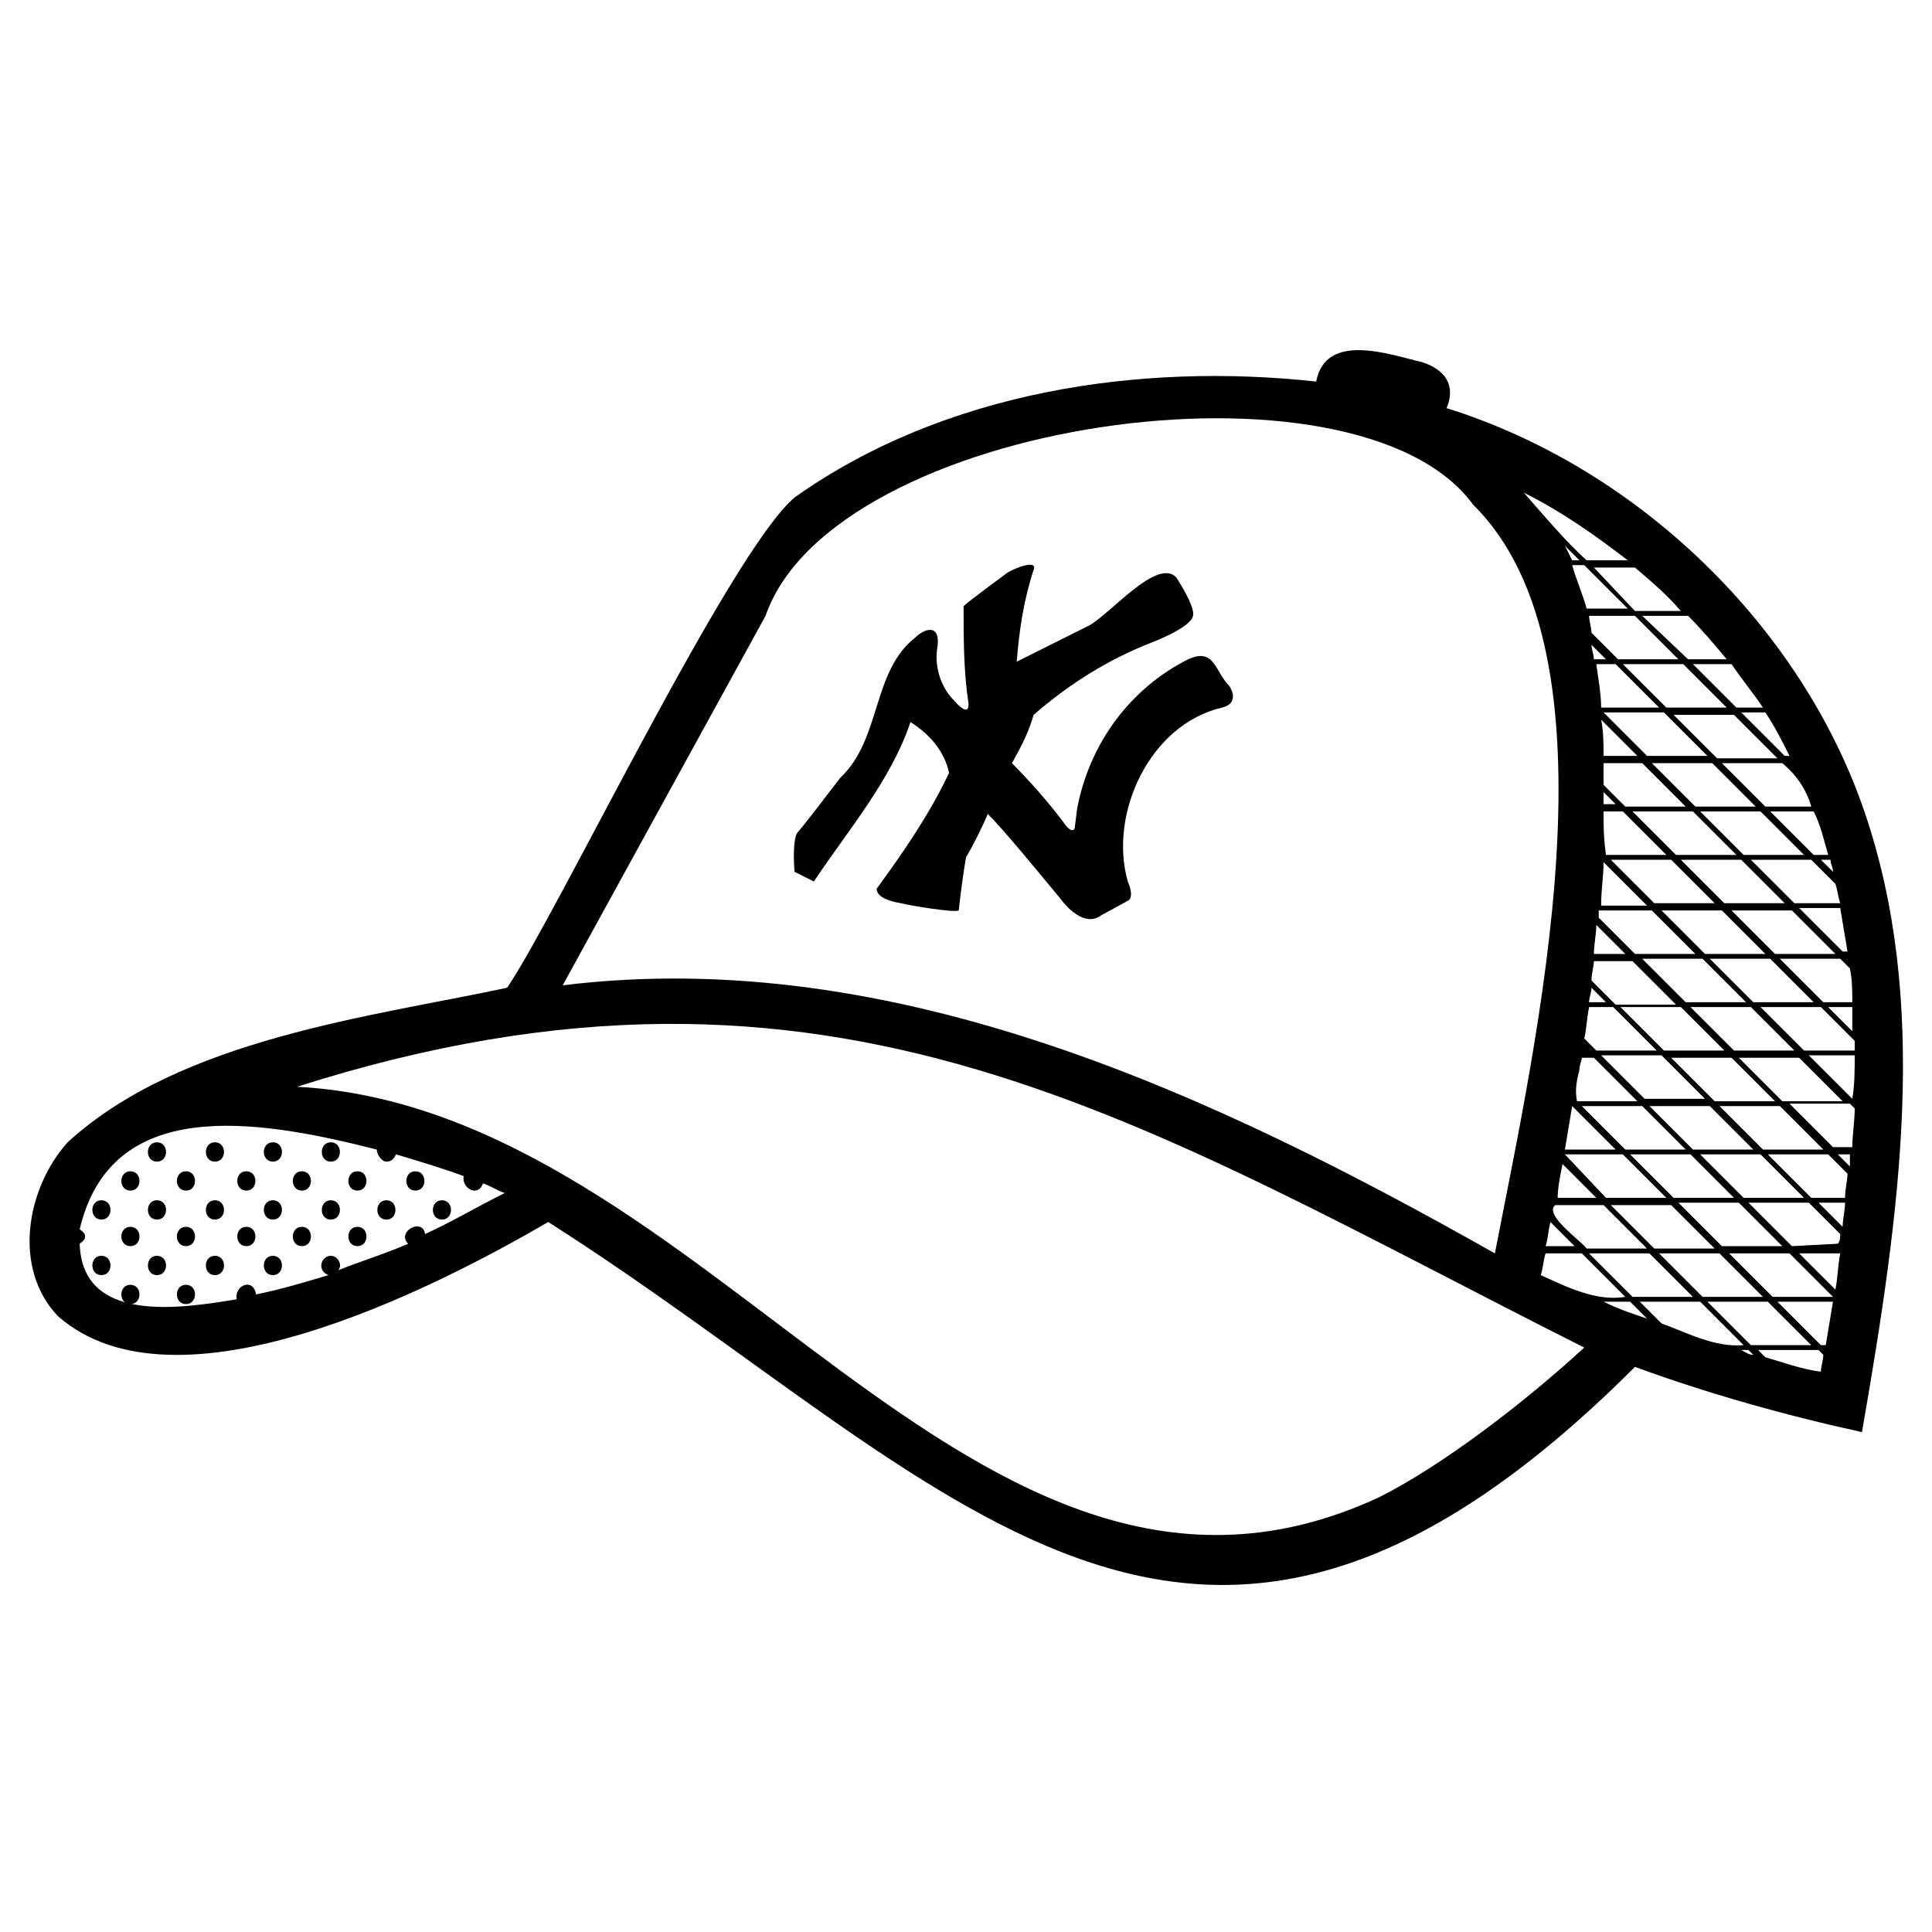 <svg xmlns="http://www.w3.org/2000/svg" width="80" height="80" style="enable-background:new 0 0 80 80" xml:space="preserve"><path d="M77.2 33.6c-2.6-7.6-9.3-14.2-17.3-16.7.3-.7.2-1.5-1-1.9-1.3-.3-4-1.3-4.4.8-7.3-.8-15.4.4-21.6 4.8-2.7 2.3-9.8 17.2-11.9 20.3-5.6 1.2-13.5 2.1-18.2 6.4-1.7 1.9-2.3 5.2-.4 7.2 4.9 4.3 15.5-1.1 20.3-3.9 16.8 10.7 26.6 24.4 45 6 3 1.1 6.2 2 9.4 2.7 1.6-9.2 2.8-17.8.1-25.7zM63.8 52.8c.1-.3.1-.6.2-.9h1.5l1.8 1.8c-1.2.2-2.4-.4-3.5-.9zM76 36.6c.1.3.1.5.2.8h-1.9l-1.8-1.8H75l1 1zm-.6-1h.4c0 .2.1.3.1.5l-.5-.5zm-6.6 2.1h2.5l1.8 1.8h-2.5l-1.8-1.8zm3.5 3.8h-2.5L68 39.7h2.5l1.8 1.8zm-3.8-4.1-1.8-1.8h2.5l1.8 1.8h-2.5zm-2.1-4.6.5.5h-.5v-.5zm0 2.9 1.8 1.8h-1.9c0-.7.1-1.2.1-1.8zm.1-.3c-.1-.7-.1-1.2-.1-1.8h.8l1.8 1.8h-2.5zm-.1-2.9v-.9H68l1.8 1.8h-2.5l-.9-.9zm0-1.2c0-.5 0-1-.1-1.5l1.5 1.5h-1.4zm-.2 6.4h2.2l1.8 1.8h-2.5L66.2 38v-.3zm1.1 1.8H66c0-.4.1-.8.1-1.2l1.2 1.2zm-1.4 1.4.6.6h-.7c0-.2.1-.4.1-.6zm0-.3c0-.3.1-.6.1-.8h1.6l1.8 1.8h-2.5l-1-1zm3.7 1.1 1.8 1.8h-2.5l-1.8-1.8h2.5zm1 3.8h-2.5l-1.8-1.8h2.5l1.8 1.8zm-.8 2.1h-2.5l-1.8-1.8H68l1.8 1.8zm.2.2 1.8 1.8h-2.5l-1.8-1.8H70zm-1.7-2h2.5l1.8 1.8h-2.5l-1.8-1.8zm.9-2h2.5l1.8 1.8H71l-1.8-1.8zm.8-2.1h2.5l1.8 1.8h-2.5L70 41.7zm.8-2h2.5l1.8 1.8h-2.5l-1.8-1.8zm.9-2h2.5l1.8 1.8h-2.5l-1.8-1.8zm-.3-.3-1.8-1.8h2.5l1.8 1.8h-2.5zm-2-2-1.8-1.8h2.5l1.8 1.8h-2.5zm-1-3.8h2.5l1.8 1.8h-2.5l-1.8-1.8zm.9-2h2.5l1.8 1.8h-2.5l-1.8-1.8zm1.4 1.7h-2.5l-1.8-1.8h2.5l1.8 1.8zm-4.4-2c0-.5-.1-1.1-.2-1.8h.8l1.8 1.8h-2.4zm-.3-2c0-.2-.1-.4-.1-.6l.6.6H66zm-.2 14.4h1l1.8 1.8h-2.5l-.5-.5c.1-.4.1-.8.2-1.3zm-.3 1.7c0 .1 0 0 0 0zm-.1.9c0-.2.1-.4.1-.5h.5l1.8 1.8h-2.5c-.1-.5 0-.9.1-1.3zm-.3 1.5 1.8 1.8h-2.1l.3-1.8zm-.3 2h2.4l1.8 1.8h-2.5l-1.7-1.8c-.1.1-.1.1 0 0zm4.4 2.1 1.8 1.8h-2.5l-1.8-1.8h2.5zm2 2 1.8 1.8h-2.5l-1.8-1.8h2.5zm.4 0h2.5l1.8 1.8h-2.5l-1.8-1.8zm-.3-.3-1.8-1.8H72l1.8 1.8h-2.5zm-.9-3.8h2.5l1.8 1.8h-2.5l-1.8-1.8zm.8-2h2.5l1.8 1.8H73l-1.8-1.8zm.8-2h2.5l1.8 1.8h-2.5L72 43.8zm.9-2.1h2.5l1.4 1.4v.4h-2.1l-1.8-1.8zm2.8 0h1v1l-1-1zm-.2-.2-1.8-1.8h2.5l.4.4c.1.5.1.9.1 1.4h-1.2zm.8-2.1-1.8-1.8h1.7l.3 1.8h-.2zm-4.1-4-1.8-1.8h2.5l1.8 1.8h-2.5zm-.9-3.8h2.5c.6.5 1 1.1 1.2 1.8h-1.9l-1.8-1.8zm2.9 0zm-.3-.3-1.8-1.8h1c.4.6.7 1.2 1 1.8h-.2zm-2-2-1.8-1.8h1.6c.4.6.9 1.2 1.3 1.8h-1.1zm-.4 0H69l-1.8-1.8h2.5l1.8 1.8zm-4.5-2-1.1-1.1c0-.2-.1-.5-.1-.7h1.9l1.8 1.8H67zm-1-3.8h1.7c.7.6 1.3 1.1 1.9 1.8h-1.9L66 23.5zm1.4 1.7h-1.7c-.2-.7-.4-1.1-.6-1.8h.5l1.8 1.8zm-2.3-2-.3-.6.6.6h-.3zm-.4 25 1.4 1.4h-1.6c0-.4.1-.9.2-1.4zm-.3 1.7h2l1.8 1.8h-2.5c-.2-.3-1.8-1.4-1.3-1.8zm-.2.7 1 1H64c.1-.3.1-.6.2-1zm1.6 1.3h2.5l1.8 1.8h-2.5l-1.8-1.8zm4.6 2 1.8 1.8c-1.2.1-2.3-.5-3.4-.9l-.9-.9h2.5zm2 2 .2.2c-.2 0-.3-.1-.5-.2h.3zm-1.7-2h2.5l1.8 1.8h-2.5l-1.8-1.8zm2.9 0h2.3l-.3 1.8h-.2l-1.8-1.8zm.9-2h1.7c-.1.5-.1 1-.2 1.5l-1.5-1.5zm-.3-.3-1.8-1.8h2.5l1.3 1.3c0 .1 0 .3-.1.4l-1.9.1zm1.1-1.8h1.1c0 .3-.1.7-.1 1l-1-1zm-.3-.2-1.8-1.8h2.5l.8.8c0 .3-.1.6-.1 1H75zm1.1-1.8h.5v.5l-.5-.5zm-.2-.3-1.8-1.8h2.5l.2.2c0 .5-.1 1.1-.1 1.6h-.8zm.8-2-1.8-1.8h1.9c0 .6 0 1.2-.1 1.8zm-1-10.1h-.6l-1.8-1.8h1.8c.3.6.4 1.1.6 1.8zm-4.2-8.1h-1.6L68 25.5h1.9c.6.6 1.1 1.2 1.6 1.8zm-4.1-4.1h-1.7c-.8-.7-1.9-2-2.6-2.8 1.6.8 3 1.8 4.3 2.8zm-35.7 2.3c2.8-8.1 24.5-11.2 29.3-4.6 6.3 6.2 2.6 22.2.9 31-11.5-6.5-24.8-12.8-38.6-11.1l8.4-15.3zM17.6 51.1c-.1-.7-1.2-.1-.7.4-.9.4-1.9.7-2.9 1.1.2-.2 0-.6-.3-.6-.4 0-.6.6-.1.8-1 .3-2 .6-3 .8-.1-.7-.9-.4-.8.2-2.4.4-6.4 1-6.5-2.3.3-.2.3-.4 0-.6 1.3-5.5 7.2-4.6 12.3-3.3 0 .2.2.5.4.5s.3-.1.4-.3c1 .3 2 .6 2.8.9-.1.5.6.9.8.3.3.1.6.3.9.4-1.2.6-2.2 1.2-3.3 1.7zM57.1 62c-16.8 7.8-27.7-16.1-44.8-17 22.3-7.1 35 1.6 53.3 10.8-2.5 2.3-5.9 4.9-8.5 6.2zm9.3-8.1h1.1l.7.7c-.6-.2-1.2-.4-1.8-.7zm6.7 2.3-.3-.3h2.5l.2.2c0 .2-.1.5-.1.7-.8-.1-1.6-.4-2.3-.6z"/><path d="M18.3 49.7c-.5 0-.5.8 0 .8s.5-.8 0-.8zm-2.3 0c-.5 0-.5.8 0 .8s.5-.8 0-.8zm1.2-1.2c-.5 0-.5.8 0 .8s.5-.8 0-.8zm-2.4 0c-.5 0-.5.8 0 .8s.5-.8 0-.8zm0 2.3c-.5 0-.5.8 0 .8s.5-.8 0-.8zm-5.9-3.5c-.5 0-.5.8 0 .8s.5-.8 0-.8zm0 2.4c-.5 0-.5.8 0 .8s.5-.8 0-.8zm0 2.3c-.5 0-.5.8 0 .8s.5-.8 0-.8zm-2.4-4.7c-.5 0-.5.8 0 .8s.5-.8 0-.8zm0 2.4c-.5 0-.5.8 0 .8s.5-.8 0-.8zm0 2.3c-.5 0-.5.8 0 .8s.5-.8 0-.8zm-2.3-2.3c-.5 0-.5.8 0 .8s.5-.8 0-.8zm0 2.3c-.5 0-.5.8 0 .8s.5-.8 0-.8zm3.5-3.5c-.5 0-.5.8 0 .8s.5-.8 0-.8zm0 2.3c-.5 0-.5.8 0 .8s.5-.8 0-.8zm0 2.4c-.5 0-.5.8 0 .8s.5-.8 0-.8zm-2.3-4.7c-.5 0-.5.8 0 .8s.5-.8 0-.8zm0 2.3c-.5 0-.5.8 0 .8s.5-.8 0-.8zm0 2.4c-.5 0-.5.8 0 .8s.5-.8 0-.8zm8.3-5.9c-.5 0-.5.8 0 .8s.5-.8 0-.8zm0 2.4c-.5 0-.5.8 0 .8s.5-.8 0-.8zm-2.4-2.4c-.5 0-.5.8 0 .8s.5-.8 0-.8zm0 2.4c-.5 0-.5.8 0 .8s.5-.8 0-.8zm0 2.3c-.5 0-.5.8 0 .8s.5-.8 0-.8zm1.2-3.5c-.5 0-.5.8 0 .8s.5-.8 0-.8zm0 2.3c-.5 0-.5.8 0 .8s.5-.8 0-.8zm-2.3-2.3c-.5 0-.5.8 0 .8s.5-.8 0-.8zm0 2.3c-.5 0-.5.8 0 .8s.5-.8 0-.8zm31.4-27s-1.5 1.1-1.7 1.3c0 1.3 0 2.7.2 4 0 0 .1.7-.6-.1-.5-.5-.8-1.3-.7-2.1.2-1.1-.5-.9-.9-.5-1.8 1.4-1.4 4.2-3.1 5.8-1.6 2.1-1.8 2.3-1.8 2.3s-.2.3-.1 1.6l.8.4c1.4-2.1 3.2-4.2 4-6.6.8.5 1.4 1.2 1.6 2.1-.8 1.7-1.9 3.3-3 4.8 0 .3.4.5 1 .6.4.1 2.2.4 2.4.3 0 0 .1-1 .3-2.2.3-.5.7-1.3.9-1.8.7.7 2 2.3 3 3.5 0 0 .9 1.3 1.7.7l1.1-.6s.3-.1 0-.8c-.8-2.8.9-6.5 3.9-7.2.8-.2.3-.9.3-.9-.6-.6-.6-1.6-1.7-1.1-2.4 1.2-4.1 3.5-4.6 6.2l-.1.8s-.1.3-.5-.3c-.6-.8-1.4-1.7-2.1-2.4.4-.7.7-1.3.9-2 1.5-1.3 3.1-2.3 4.9-3 0 0 1.6-.6 1.7-1.1.1-.4-.7-1.6-.7-1.6-.8-.8-2.7 1.5-3.6 2l-3 1.5c.1-1.3.3-2.6.7-3.8.2-.5-1 0-1.2.2z"/></svg>